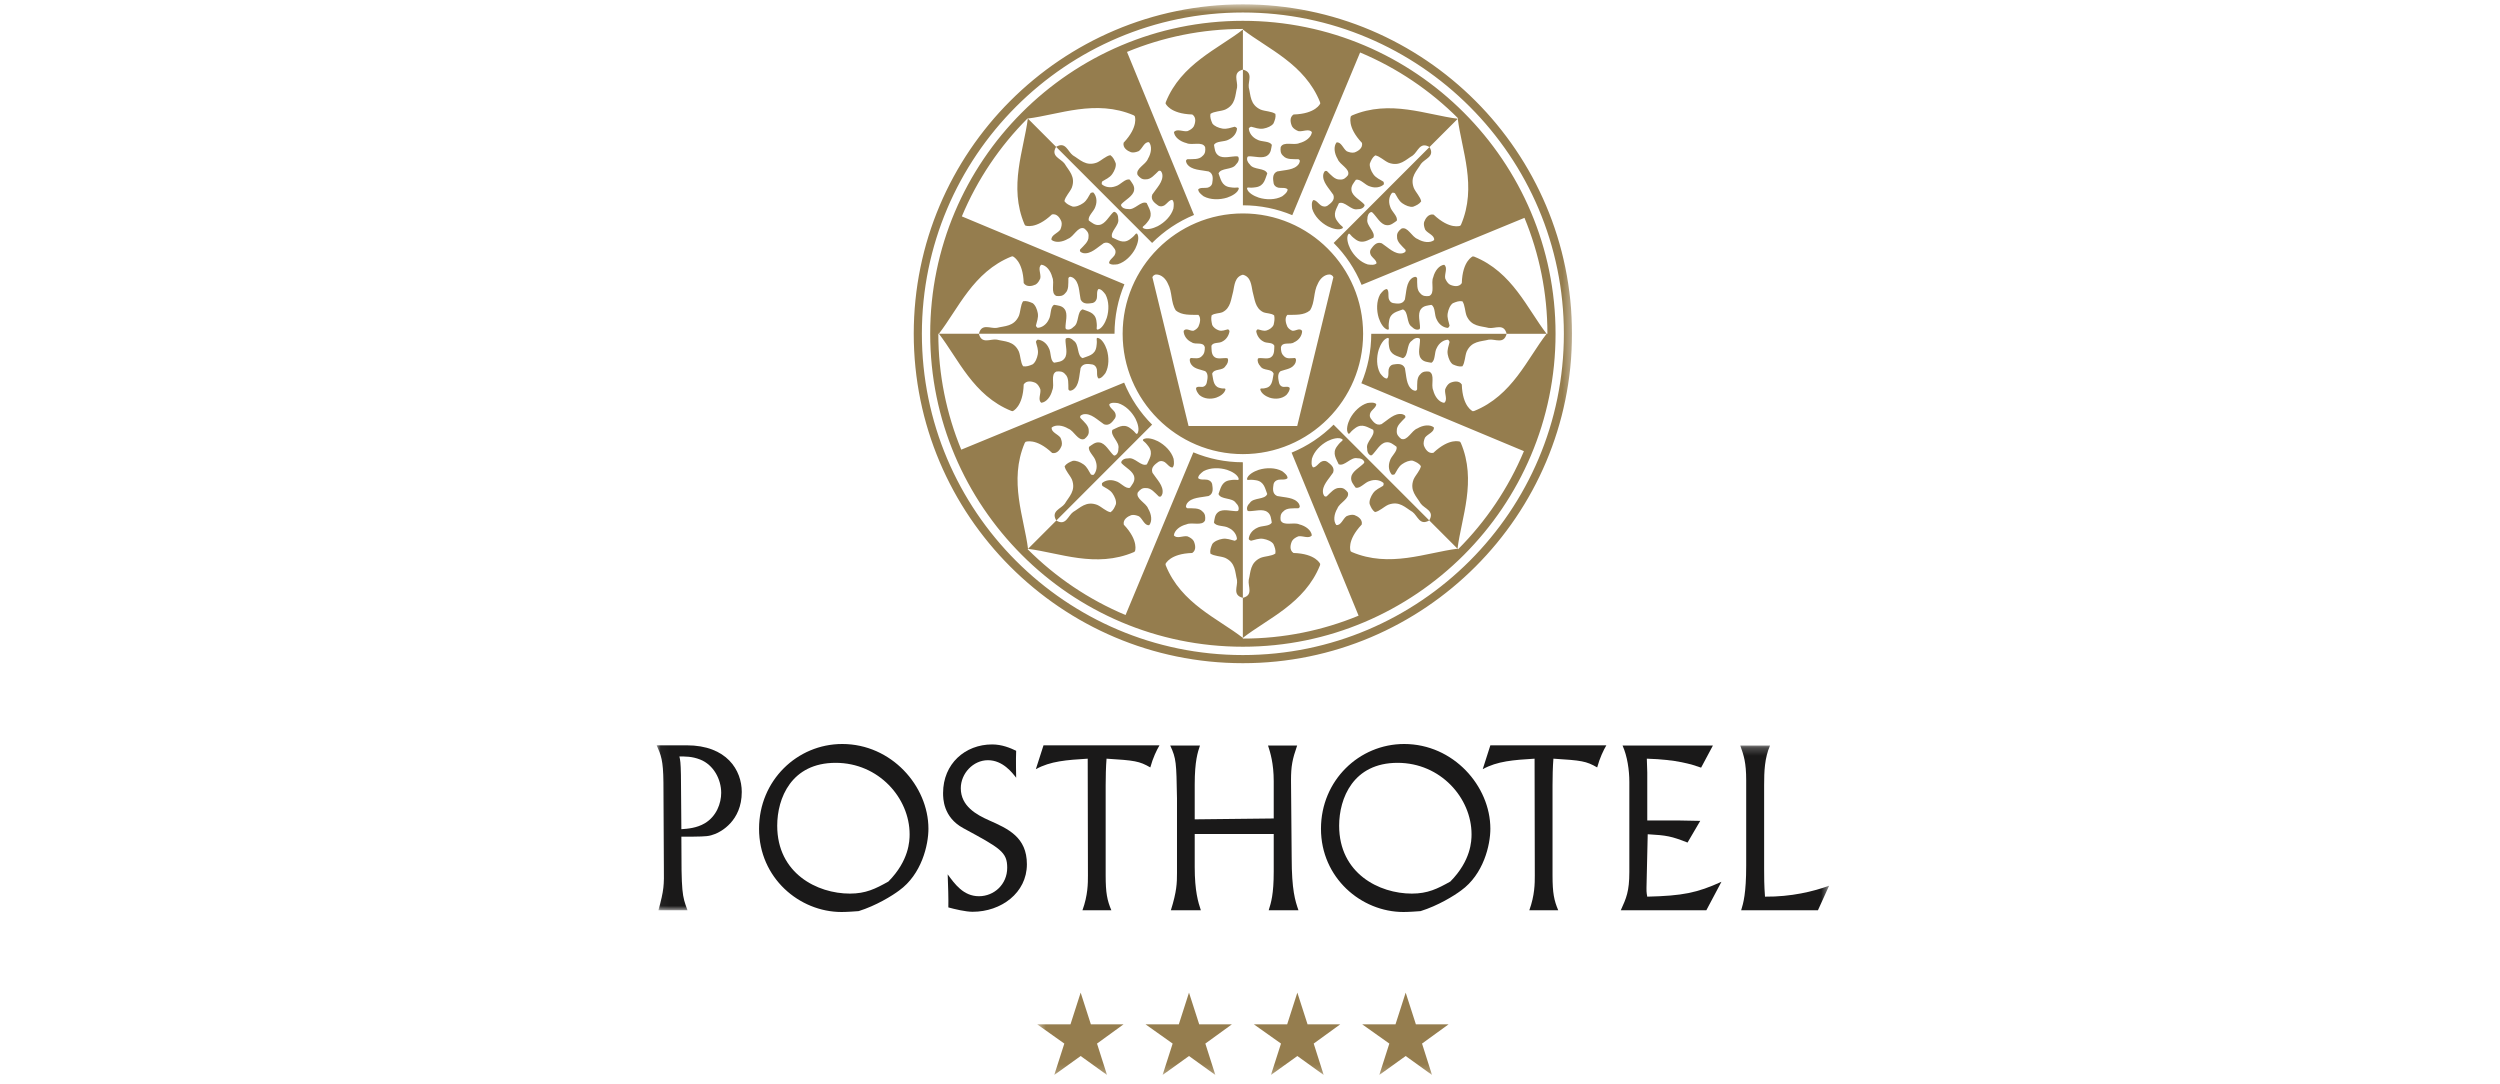 <?xml version="1.0" encoding="UTF-8"?>
<svg width="316px" height="137px" viewBox="0 0 316 137" version="1.1" xmlns="http://www.w3.org/2000/svg" xmlns:xlink="http://www.w3.org/1999/xlink">
    <!-- Generator: Sketch 52.6 (67491) - http://www.bohemiancoding.com/sketch -->
    <title>Moro-Post-Logo-Dark</title>
    <desc>Created with Sketch.</desc>
    <defs>
        <polygon id="path-1" points="0.044 0.549 115.702 0.549 115.702 115.056 0.044 115.056"></polygon>
        <polygon id="path-3" points="0.401 0.223 100.503 0.223 100.503 41.821 0.401 41.821"></polygon>
    </defs>
    <g id="Moro-Post-Logo-Dark" stroke="none" stroke-width="1" fill="none" fill-rule="evenodd">
        <g id="MO_Posthotel_cmyk-Copy-2" transform="translate(83, 0)">
            <g id="Group-4">
                <mask id="mask-2" fill="white">
                    <use xlink:href="#path-1"></use>
                </mask>
                <g id="Clip-2"></g>
                <path d="M85.102,34.694 C84.385,34.671 83.832,35.263 83.576,35.856 C82.998,36.905 83.232,38.226 82.584,39.23 C81.82,39.891 80.688,39.778 79.717,39.801 C79.348,40.188 79.531,40.871 79.717,41.282 C79.855,41.532 80.086,41.691 80.344,41.807 C80.759,41.874 81.291,41.374 81.588,41.83 C81.588,42.445 81.15,43.016 80.571,43.265 C80.086,43.632 79.093,43.13 78.908,43.904 C78.908,44.314 78.957,44.704 79.257,44.977 C79.601,45.41 80.155,45.273 80.667,45.249 C80.897,45.364 80.803,45.636 80.759,45.818 C80.433,46.64 79.531,46.663 78.862,46.914 C78.402,47.256 78.586,47.962 78.678,48.419 C78.748,48.671 78.931,48.853 79.162,48.897 C79.393,48.943 79.834,48.782 80.018,49.033 C80.04,49.376 79.811,49.671 79.601,49.925 C79.025,50.424 78.193,50.494 77.476,50.264 C77.015,50.106 76.412,49.742 76.295,49.218 C76.388,48.964 76.344,49.239 77.106,49.013 C77.87,48.782 77.845,47.871 77.986,47.233 C77.706,46.526 76.69,46.936 76.295,46.274 C76.065,46.026 75.902,45.682 75.996,45.34 L76.089,45.273 C76.617,45.204 77.407,45.5 77.801,45.023 C78.099,44.679 78.055,44.131 78.077,43.7 C77.823,43.198 77.106,43.451 76.667,43.152 C76.18,42.902 75.857,42.376 75.786,41.854 C75.81,41.761 75.88,41.67 75.972,41.624 C76.344,41.691 76.712,41.896 77.126,41.761 C77.476,41.647 77.845,41.396 77.986,41.053 C78.077,40.644 78.144,40.278 78.055,39.868 C77.683,39.571 77.106,39.64 76.667,39.456 C75.625,38.933 75.601,37.794 75.324,36.835 C75.166,36.06 75.117,34.976 74.099,34.725 C73.082,34.976 73.036,36.06 72.875,36.835 C72.597,37.794 72.574,38.933 71.532,39.456 C71.094,39.64 70.518,39.571 70.146,39.868 C70.055,40.278 70.124,40.644 70.217,41.053 C70.356,41.396 70.725,41.647 71.072,41.761 C71.488,41.896 71.858,41.691 72.227,41.624 C72.321,41.67 72.387,41.761 72.412,41.854 C72.341,42.376 72.019,42.902 71.532,43.152 C71.094,43.451 70.377,43.198 70.124,43.7 C70.146,44.131 70.099,44.679 70.4,45.023 C70.795,45.5 71.579,45.204 72.111,45.273 L72.202,45.34 C72.296,45.682 72.133,46.026 71.903,46.274 C71.51,46.936 70.492,46.526 70.217,47.233 C70.356,47.871 70.33,48.782 71.094,49.013 C71.858,49.239 71.815,48.964 71.903,49.218 C71.787,49.742 71.188,50.106 70.725,50.264 C70.009,50.494 69.175,50.424 68.598,49.925 C68.391,49.671 68.16,49.376 68.183,49.033 C68.366,48.782 68.806,48.943 69.038,48.897 C69.269,48.853 69.453,48.671 69.522,48.419 C69.615,47.962 69.801,47.256 69.338,46.914 C68.668,46.663 67.766,46.64 67.445,45.818 C67.396,45.636 67.304,45.364 67.535,45.249 C68.044,45.273 68.598,45.41 68.947,44.977 C69.246,44.704 69.291,44.314 69.291,43.904 C69.104,43.13 68.114,43.632 67.628,43.265 C67.051,43.016 66.612,42.445 66.612,41.83 C66.912,41.374 67.445,41.874 67.86,41.807 C68.114,41.691 68.344,41.532 68.482,41.282 C68.668,40.871 68.851,40.188 68.482,39.801 C67.512,39.778 66.38,39.891 65.616,39.23 C64.971,38.226 65.201,36.905 64.621,35.856 C64.368,35.263 63.816,34.671 63.098,34.694 C62.914,34.738 62.75,34.83 62.66,35.036 L67.232,53.846 C67.232,53.846 74.077,53.843 74.099,53.848 C74.124,53.843 80.968,53.846 80.968,53.846 L85.54,35.036 C85.446,34.83 85.286,34.738 85.102,34.694 Z M89.297,42.189 C89.297,50.577 82.479,57.4 74.099,57.4 C65.721,57.4 58.902,50.577 58.902,42.189 C58.902,33.802 65.721,26.978 74.099,26.978 C82.479,26.978 89.297,33.802 89.297,42.189 Z M112.594,42.192 C112.594,42.191 112.594,42.19 112.594,42.189 C112.594,37.003 111.559,32.055 109.694,27.535 L89.106,36.01 C88.283,34.013 87.077,32.215 85.575,30.71 L97.688,18.587 C98.412,19.798 97.095,20.055 96.613,20.711 C96.088,21.604 95.183,22.351 95.706,23.756 C95.957,24.329 96.541,24.881 96.638,25.452 C96.388,25.807 96.029,25.966 95.612,26.132 C95.207,26.204 94.668,25.982 94.259,25.696 C93.767,25.352 93.597,24.843 93.313,24.415 C93.195,24.351 93.059,24.336 92.963,24.368 C92.601,24.774 92.468,25.44 92.707,26.099 C92.869,26.741 93.724,27.323 93.548,27.905 C93.175,28.154 92.775,28.549 92.222,28.455 C91.476,28.354 91,27.353 90.459,26.848 L90.321,26.793 C89.959,26.917 89.828,27.3 89.835,27.698 C89.656,28.522 90.916,29.313 90.595,30.046 C89.95,30.31 89.233,30.912 88.353,30.268 C87.47,29.623 87.733,29.493 87.449,29.563 C87.129,30.013 87.381,30.866 87.672,31.446 C88.139,32.328 88.952,33.145 89.887,33.426 C90.282,33.481 90.733,33.532 90.989,33.291 C91.022,32.939 90.493,32.588 90.319,32.323 C90.146,32.052 90.124,31.746 90.267,31.517 C90.553,31.133 90.956,30.492 91.656,30.753 C92.473,31.288 93.309,32.202 94.271,32.016 C94.461,31.949 94.766,31.871 94.65,31.56 C94.168,31.05 93.55,30.564 93.587,29.929 C93.535,29.449 93.809,29.156 94.143,28.895 C94.94,28.594 95.437,29.936 96.177,30.206 C96.906,30.647 97.77,30.738 98.27,30.348 C98.366,29.748 97.474,29.516 97.151,29.045 C97.01,28.708 96.931,28.368 97.007,28.066 C97.17,27.615 97.558,26.991 98.208,27.127 C100.271,29.077 101.576,28.535 101.576,28.535 L101.677,28.392 C103.721,23.601 101.752,18.942 101.262,15.01 L101.31,14.961 C97.787,11.433 93.582,8.586 88.916,6.632 L80.344,27.198 C78.423,26.395 76.315,25.951 74.104,25.95 L74.104,8.8 C75.472,9.144 74.722,10.257 74.846,11.063 C75.105,12.065 74.992,13.234 76.356,13.858 C76.938,14.084 77.741,14.061 78.212,14.397 C78.286,14.825 78.145,15.19 77.967,15.604 C77.732,15.941 77.194,16.166 76.702,16.253 C76.112,16.358 75.632,16.118 75.13,16.017 C74.999,16.056 74.893,16.141 74.849,16.231 C74.879,16.775 75.255,17.34 75.89,17.636 C76.457,17.976 77.473,17.782 77.761,18.318 C77.673,18.758 77.669,19.321 77.211,19.646 C76.612,20.102 75.568,19.732 74.829,19.757 L74.693,19.817 C74.525,20.16 74.703,20.524 74.989,20.8 C75.444,21.509 76.894,21.177 77.185,21.922 C76.916,22.565 76.834,23.499 75.756,23.665 C74.677,23.835 74.77,23.557 74.619,23.808 C74.711,24.353 75.491,24.777 76.108,24.981 C77.061,25.274 78.212,25.278 79.072,24.813 C79.39,24.573 79.746,24.29 79.756,23.939 C79.531,23.665 78.909,23.792 78.598,23.727 C78.284,23.658 78.053,23.458 77.991,23.195 C77.922,22.72 77.755,21.981 78.435,21.671 C79.39,21.471 80.627,21.526 81.176,20.714 C81.264,20.531 81.424,20.26 81.122,20.123 C80.421,20.104 79.641,20.197 79.218,19.722 C78.841,19.419 78.829,19.018 78.88,18.598 C79.232,17.82 80.531,18.418 81.245,18.086 C82.072,17.88 82.747,17.334 82.824,16.704 C82.469,16.212 81.675,16.678 81.113,16.575 C80.776,16.436 80.48,16.252 80.321,15.984 C80.117,15.549 79.951,14.834 80.506,14.471 C83.343,14.388 83.882,13.082 83.882,13.082 L83.853,12.91 C81.913,8.076 77.23,6.174 74.104,3.74 L74.104,3.659 C74.102,3.659 74.1,3.659 74.1,3.659 C68.915,3.659 63.971,4.696 59.453,6.563 L67.922,27.172 C65.926,27.996 64.129,29.203 62.627,30.707 L50.491,18.562 C51.702,17.837 51.958,19.154 52.615,19.637 C53.507,20.162 54.253,21.068 55.657,20.545 C56.227,20.293 56.779,19.71 57.349,19.613 C57.705,19.863 57.862,20.222 58.029,20.64 C58.102,21.046 57.879,21.584 57.594,21.993 C57.251,22.485 56.742,22.655 56.315,22.938 C56.25,23.059 56.236,23.194 56.269,23.289 C56.674,23.652 57.338,23.787 57.996,23.546 C58.638,23.386 59.219,22.529 59.8,22.705 C60.049,23.078 60.444,23.48 60.35,24.033 C60.249,24.779 59.25,25.256 58.746,25.797 L58.691,25.935 C58.813,26.296 59.197,26.428 59.596,26.421 C60.417,26.6 61.207,25.338 61.94,25.66 C62.204,26.306 62.806,27.024 62.162,27.904 C61.518,28.788 61.388,28.525 61.458,28.809 C61.908,29.129 62.759,28.877 63.339,28.586 C64.22,28.119 65.036,27.307 65.316,26.369 C65.372,25.975 65.423,25.522 65.182,25.267 C64.83,25.233 64.48,25.763 64.213,25.937 C63.943,26.111 63.638,26.132 63.408,25.99 C63.025,25.704 62.384,25.3 62.645,24.6 C63.181,23.781 64.095,22.945 63.909,21.982 C63.842,21.791 63.763,21.485 63.453,21.603 C62.943,22.084 62.457,22.702 61.823,22.666 C61.343,22.719 61.049,22.444 60.79,22.111 C60.489,21.311 61.83,20.814 62.099,20.075 C62.539,19.344 62.631,18.48 62.24,17.979 C61.641,17.883 61.41,18.775 60.939,19.099 C60.604,19.24 60.263,19.32 59.962,19.243 C59.512,19.08 58.888,18.692 59.023,18.041 C60.971,15.975 60.43,14.67 60.43,14.67 L60.288,14.568 C55.5,12.523 50.846,14.493 46.917,14.983 L46.998,15.065 L46.891,14.958 C43.37,18.483 40.529,22.686 38.577,27.352 L59.125,35.932 C58.321,37.856 57.876,39.968 57.875,42.185 L40.731,42.185 C41.074,40.815 42.186,41.566 42.992,41.443 C43.993,41.182 45.161,41.296 45.785,39.932 C46.01,39.35 45.988,38.546 46.322,38.075 C46.75,38 47.116,38.143 47.528,38.32 C47.866,38.555 48.089,39.094 48.177,39.584 C48.282,40.176 48.043,40.656 47.941,41.158 C47.979,41.289 48.065,41.395 48.156,41.44 C48.699,41.409 49.264,41.033 49.559,40.398 C49.899,39.83 49.705,38.814 50.24,38.527 C50.679,38.614 51.243,38.618 51.566,39.076 C52.023,39.675 51.653,40.719 51.679,41.459 L51.738,41.595 C52.08,41.764 52.444,41.586 52.721,41.299 C53.429,40.844 53.096,39.393 53.841,39.102 C54.483,39.371 55.417,39.454 55.582,40.532 C55.752,41.611 55.475,41.517 55.724,41.669 C56.269,41.577 56.693,40.797 56.897,40.18 C57.19,39.227 57.193,38.075 56.729,37.213 C56.489,36.895 56.206,36.539 55.856,36.529 C55.582,36.754 55.709,37.377 55.644,37.689 C55.575,38.003 55.375,38.234 55.112,38.296 C54.638,38.364 53.9,38.533 53.59,37.852 C53.391,36.895 53.446,35.657 52.634,35.108 C52.452,35.02 52.18,34.859 52.044,35.162 C52.023,35.863 52.117,36.644 51.643,37.067 C51.34,37.444 50.939,37.458 50.52,37.406 C49.742,37.054 50.34,35.753 50.007,35.039 C49.802,34.211 49.257,33.535 48.627,33.458 C48.136,33.814 48.602,34.608 48.498,35.171 C48.36,35.508 48.175,35.805 47.908,35.964 C47.475,36.168 46.76,36.334 46.395,35.779 C46.314,32.939 45.008,32.399 45.008,32.399 L44.837,32.428 C40.007,34.37 38.107,39.058 35.675,42.185 L35.604,42.185 C35.604,42.186 35.604,42.187 35.604,42.189 C35.604,47.373 36.64,52.319 38.503,56.837 L59.091,48.363 C59.914,50.365 61.123,52.167 62.628,53.674 L50.517,65.796 C49.792,64.586 51.108,64.329 51.591,63.671 C52.115,62.778 53.021,62.032 52.499,60.627 C52.247,60.056 51.664,59.504 51.567,58.932 C51.816,58.577 52.175,58.419 52.594,58.252 C52.999,58.18 53.537,58.402 53.945,58.688 C54.437,59.032 54.607,59.541 54.89,59.968 C55.009,60.033 55.145,60.047 55.24,60.014 C55.602,59.608 55.736,58.943 55.497,58.285 C55.336,57.643 54.481,57.061 54.656,56.48 C55.029,56.231 55.43,55.834 55.983,55.929 C56.729,56.031 57.204,57.03 57.745,57.535 L57.884,57.589 C58.245,57.467 58.376,57.083 58.369,56.684 C58.548,55.862 57.288,55.071 57.609,54.338 C58.254,54.074 58.972,53.471 59.85,54.117 C60.734,54.761 60.471,54.889 60.755,54.821 C61.074,54.37 60.823,53.518 60.531,52.938 C60.065,52.056 59.254,51.239 58.317,50.958 C57.923,50.902 57.47,50.852 57.217,51.092 C57.182,51.445 57.711,51.796 57.886,52.063 C58.059,52.333 58.08,52.639 57.939,52.868 C57.652,53.252 57.249,53.893 56.549,53.632 C55.731,53.096 54.896,52.182 53.934,52.368 C53.743,52.435 53.437,52.514 53.555,52.824 C54.037,53.334 54.653,53.82 54.617,54.455 C54.67,54.935 54.396,55.229 54.063,55.489 C53.264,55.791 52.768,54.448 52.027,54.178 C51.298,53.738 50.435,53.646 49.935,54.037 C49.839,54.637 50.73,54.868 51.054,55.339 C51.195,55.675 51.273,56.016 51.197,56.318 C51.034,56.769 50.647,57.393 49.997,57.258 C47.932,55.307 46.628,55.85 46.628,55.85 L46.527,55.991 C44.484,60.783 46.452,65.442 46.942,69.374 L50.517,65.796 L46.894,69.422 C50.414,72.945 54.612,75.787 59.27,77.741 L67.841,57.175 C69.766,57.981 71.88,58.429 74.096,58.429 L74.096,75.567 C72.729,75.223 73.479,74.11 73.355,73.304 C73.095,72.301 73.208,71.133 71.846,70.508 C71.265,70.283 70.462,70.305 69.991,69.97 C69.916,69.542 70.058,69.176 70.236,68.763 C70.471,68.425 71.009,68.201 71.499,68.114 C72.089,68.009 72.569,68.248 73.071,68.351 C73.202,68.312 73.308,68.226 73.352,68.135 C73.322,67.592 72.947,67.026 72.312,66.731 C71.744,66.39 70.729,66.585 70.442,66.049 C70.529,65.61 70.534,65.045 70.991,64.722 C71.59,64.265 72.632,64.635 73.371,64.609 L73.508,64.55 C73.677,64.207 73.498,63.843 73.211,63.566 C72.757,62.858 71.308,63.191 71.017,62.445 C71.286,61.802 71.368,60.868 72.445,60.702 C73.524,60.532 73.43,60.809 73.582,60.56 C73.49,60.014 72.71,59.59 72.094,59.386 C71.141,59.093 69.991,59.09 69.13,59.554 C68.812,59.794 68.456,60.077 68.446,60.428 C68.671,60.702 69.294,60.575 69.605,60.64 C69.919,60.709 70.15,60.91 70.212,61.173 C70.28,61.647 70.448,62.386 69.768,62.696 C68.812,62.896 67.575,62.841 67.026,63.653 C66.939,63.835 66.778,64.108 67.08,64.243 C67.781,64.264 68.561,64.171 68.984,64.645 C69.36,64.948 69.374,65.35 69.322,65.769 C68.971,66.547 67.671,65.949 66.957,66.282 C66.13,66.487 65.455,67.033 65.378,67.663 C65.733,68.155 66.527,67.688 67.089,67.792 C67.426,67.93 67.723,68.116 67.882,68.383 C68.085,68.817 68.252,69.532 67.697,69.897 C64.859,69.979 64.32,71.286 64.32,71.286 L64.348,71.457 C66.289,76.292 70.973,78.192 74.096,80.627 L74.096,80.718 L74.098,80.718 C79.275,80.718 84.213,79.683 88.726,77.821 L80.258,57.215 C82.259,56.392 84.06,55.184 85.566,53.678 L101.3,69.427 C104.825,65.9 107.668,61.694 109.623,57.025 L89.076,48.445 C89.878,46.521 90.324,44.409 90.325,42.192 L107.438,42.192 C107.094,43.562 105.982,42.811 105.177,42.934 C104.175,43.195 103.008,43.081 102.384,44.446 C102.158,45.028 102.181,45.832 101.845,46.304 C101.418,46.378 101.053,46.236 100.64,46.059 C100.302,45.824 100.078,45.285 99.991,44.792 C99.886,44.202 100.126,43.721 100.227,43.218 C100.188,43.088 100.103,42.981 100.013,42.937 C99.47,42.968 98.905,43.344 98.609,43.979 C98.27,44.547 98.463,45.564 97.928,45.852 C97.489,45.764 96.926,45.76 96.601,45.302 C96.145,44.702 96.515,43.658 96.49,42.918 L96.431,42.781 C96.088,42.613 95.724,42.791 95.448,43.077 C94.74,43.533 95.072,44.985 94.327,45.276 C93.685,45.006 92.751,44.925 92.585,43.846 C92.416,42.765 92.693,42.859 92.443,42.707 C91.899,42.799 91.474,43.581 91.271,44.197 C90.978,45.152 90.975,46.304 91.439,47.165 C91.678,47.483 91.962,47.839 92.312,47.849 C92.585,47.624 92.459,47.001 92.524,46.69 C92.593,46.376 92.793,46.145 93.055,46.083 C93.53,46.014 94.268,45.846 94.578,46.527 C94.778,47.483 94.723,48.721 95.534,49.27 C95.716,49.358 95.988,49.519 96.125,49.216 C96.144,48.515 96.051,47.734 96.525,47.311 C96.828,46.933 97.229,46.921 97.649,46.972 C98.426,47.324 97.828,48.625 98.16,49.34 C98.366,50.167 98.912,50.843 99.541,50.92 C100.032,50.565 99.566,49.77 99.67,49.207 C99.808,48.87 99.993,48.573 100.26,48.414 C100.694,48.211 101.409,48.044 101.772,48.599 C101.854,51.439 103.16,51.978 103.16,51.978 L103.331,51.95 C108.161,50.008 110.061,45.321 112.493,42.192 L112.594,42.192 Z M101.23,69.357 L97.655,65.779 C96.445,66.503 96.188,65.185 95.532,64.703 C94.641,64.178 93.895,63.272 92.49,63.795 C91.919,64.047 91.367,64.632 90.796,64.727 C90.441,64.478 90.284,64.119 90.118,63.701 C90.045,63.296 90.267,62.757 90.552,62.347 C90.896,61.855 91.405,61.685 91.832,61.401 C91.896,61.281 91.912,61.145 91.879,61.051 C91.473,60.688 90.808,60.554 90.15,60.794 C89.509,60.955 88.927,61.811 88.346,61.636 C88.097,61.263 87.703,60.861 87.796,60.308 C87.897,59.561 88.896,59.084 89.402,58.543 L89.456,58.405 C89.332,58.043 88.95,57.912 88.552,57.919 C87.73,57.74 86.938,59.001 86.206,58.68 C85.942,58.035 85.341,57.317 85.986,56.436 C86.629,55.552 86.758,55.815 86.689,55.53 C86.239,55.21 85.387,55.462 84.807,55.754 C83.927,56.222 83.11,57.035 82.829,57.971 C82.774,58.366 82.723,58.819 82.964,59.073 C83.316,59.107 83.667,58.578 83.932,58.404 C84.202,58.23 84.508,58.208 84.737,58.351 C85.121,58.638 85.762,59.041 85.501,59.741 C84.966,60.56 84.052,61.396 84.238,62.359 C84.305,62.55 84.383,62.855 84.694,62.738 C85.203,62.256 85.688,61.638 86.323,61.675 C86.804,61.622 87.096,61.897 87.357,62.231 C87.658,63.029 86.316,63.526 86.046,64.266 C85.606,64.997 85.515,65.861 85.905,66.361 C86.504,66.457 86.736,65.565 87.207,65.242 C87.543,65.101 87.883,65.021 88.185,65.098 C88.635,65.261 89.258,65.649 89.123,66.299 C87.174,68.365 87.717,69.671 87.717,69.671 L87.858,69.772 C92.646,71.817 97.301,69.847 101.23,69.357 Z M113.622,42.189 C113.622,64.001 95.892,81.746 74.098,81.746 C52.304,81.746 34.577,64.001 34.577,42.189 C34.577,20.376 52.304,2.631 74.098,2.631 C95.892,2.631 113.622,20.376 113.622,42.189 Z M74.096,80.627 C77.222,78.192 81.905,76.292 83.846,71.457 L83.874,71.286 C83.874,71.286 83.335,69.979 80.497,69.897 C79.943,69.532 80.109,68.817 80.313,68.383 C80.472,68.116 80.768,67.93 81.105,67.792 C81.667,67.688 82.461,68.155 82.816,67.663 C82.739,67.033 82.064,66.487 81.237,66.282 C80.523,65.949 79.224,66.547 78.872,65.769 C78.821,65.35 78.834,64.948 79.211,64.645 C79.634,64.171 80.413,64.264 81.114,64.243 C81.416,64.108 81.255,63.835 81.168,63.653 C80.619,62.841 79.383,62.896 78.427,62.696 C77.748,62.386 77.916,61.647 77.983,61.173 C78.045,60.91 78.276,60.709 78.59,60.64 C78.901,60.575 79.524,60.702 79.749,60.428 C79.738,60.077 79.383,59.794 79.064,59.554 C78.204,59.09 77.053,59.093 76.1,59.386 C75.483,59.59 74.703,60.014 74.612,60.56 C74.763,60.809 74.67,60.532 75.749,60.702 C76.826,60.868 76.908,61.802 77.178,62.445 C76.886,63.191 75.437,62.858 74.981,63.566 C74.695,63.843 74.517,64.207 74.686,64.55 L74.822,64.609 C75.561,64.635 76.604,64.265 77.203,64.722 C77.661,65.045 77.666,65.61 77.753,66.049 C77.466,66.585 76.45,66.39 75.882,66.731 C75.248,67.026 74.872,67.592 74.84,68.135 C74.885,68.226 74.992,68.312 75.122,68.351 C75.624,68.248 76.104,68.009 76.695,68.114 C77.186,68.201 77.724,68.425 77.959,68.763 C78.137,69.176 78.279,69.542 78.204,69.97 C77.733,70.305 76.93,70.283 76.348,70.508 C74.985,71.133 75.099,72.301 74.838,73.304 C74.715,74.11 75.465,75.223 74.096,75.567 L74.096,80.627 Z M74.1,0.549 C97.04,0.549 115.702,19.227 115.702,42.188 C115.702,65.148 97.04,83.827 74.1,83.827 C51.16,83.827 32.497,65.148 32.497,42.188 C32.497,19.227 51.16,0.549 74.1,0.549 Z M74.1,1.578 C51.727,1.578 33.525,19.795 33.525,42.188 C33.525,64.581 51.727,82.799 74.1,82.799 C96.473,82.799 114.674,64.581 114.674,42.188 C114.674,19.795 96.473,1.578 74.1,1.578 Z M74.104,3.74 C70.979,6.174 66.297,8.076 64.356,12.91 L64.328,13.082 C64.328,13.082 64.866,14.388 67.704,14.471 C68.259,14.834 68.093,15.549 67.889,15.984 C67.731,16.252 67.433,16.436 67.097,16.575 C66.535,16.678 65.741,16.212 65.385,16.704 C65.462,17.334 66.138,17.88 66.965,18.086 C67.678,18.418 68.979,17.82 69.33,18.598 C69.382,19.018 69.368,19.419 68.991,19.722 C68.568,20.197 67.789,20.104 67.088,20.123 C66.785,20.26 66.945,20.531 67.034,20.714 C67.582,21.526 68.82,21.471 69.775,21.671 C70.455,21.981 70.286,22.72 70.219,23.195 C70.156,23.458 69.925,23.658 69.613,23.727 C69.3,23.792 68.679,23.665 68.453,23.939 C68.464,24.29 68.82,24.573 69.137,24.813 C69.999,25.278 71.149,25.274 72.102,24.981 C72.718,24.777 73.498,24.353 73.59,23.808 C73.438,23.557 73.532,23.835 72.452,23.665 C71.376,23.499 71.294,22.565 71.023,21.922 C71.316,21.177 72.765,21.509 73.22,20.8 C73.506,20.524 73.685,20.16 73.516,19.817 L73.379,19.757 C72.64,19.732 71.597,20.102 70.999,19.646 C70.54,19.321 70.536,18.758 70.45,18.318 C70.735,17.782 71.751,17.976 72.319,17.636 C72.954,17.34 73.33,16.775 73.36,16.231 C73.316,16.141 73.21,16.056 73.079,16.017 C72.577,16.118 72.097,16.358 71.507,16.253 C71.016,16.166 70.479,15.941 70.242,15.604 C70.066,15.19 69.923,14.825 69.999,14.397 C70.468,14.061 71.273,14.084 71.853,13.858 C73.216,13.234 73.103,12.065 73.363,11.063 C73.486,10.257 72.737,9.144 74.104,8.8 L74.104,3.74 Z M35.675,42.185 C38.107,45.312 40.007,50 44.837,51.942 L45.008,51.971 C45.008,51.971 46.314,51.431 46.395,48.591 C46.76,48.036 47.475,48.203 47.908,48.406 C48.175,48.565 48.36,48.862 48.498,49.199 C48.602,49.762 48.136,50.557 48.627,50.912 C49.257,50.835 49.802,50.159 50.007,49.331 C50.34,48.617 49.742,47.316 50.52,46.964 C50.939,46.913 51.34,46.926 51.643,47.304 C52.117,47.727 52.023,48.507 52.044,49.208 C52.18,49.511 52.452,49.35 52.634,49.262 C53.446,48.713 53.391,47.475 53.59,46.519 C53.9,45.839 54.638,46.007 55.112,46.075 C55.375,46.137 55.575,46.368 55.644,46.682 C55.709,46.994 55.582,47.616 55.856,47.842 C56.206,47.831 56.489,47.475 56.729,47.157 C57.193,46.296 57.19,45.143 56.897,44.189 C56.693,43.572 56.269,42.792 55.724,42.7 C55.475,42.852 55.752,42.758 55.582,43.838 C55.417,44.917 54.483,44.999 53.841,45.269 C53.096,44.977 53.429,43.526 52.721,43.07 C52.444,42.784 52.08,42.605 51.738,42.774 L51.679,42.911 C51.653,43.65 52.023,44.695 51.566,45.294 C51.243,45.752 50.679,45.757 50.24,45.844 C49.705,45.557 49.899,44.54 49.559,43.971 C49.264,43.337 48.699,42.961 48.156,42.929 C48.065,42.974 47.979,43.08 47.941,43.211 C48.043,43.713 48.282,44.194 48.177,44.785 C48.089,45.276 47.866,45.816 47.528,46.051 C47.116,46.228 46.75,46.371 46.322,46.296 C45.988,45.824 46.01,45.02 45.785,44.438 C45.161,43.074 43.993,43.188 42.992,42.926 C42.186,42.803 41.074,43.554 40.731,42.185 L35.675,42.185 Z M112.493,42.192 C110.061,39.064 108.161,34.378 103.331,32.435 L103.16,32.407 C103.16,32.407 101.854,32.945 101.772,35.786 C101.409,36.342 100.694,36.176 100.26,35.971 C99.993,35.813 99.808,35.515 99.67,35.178 C99.566,34.616 100.032,33.821 99.541,33.465 C98.912,33.543 98.366,34.219 98.16,35.047 C97.828,35.76 98.426,37.062 97.649,37.413 C97.229,37.466 96.828,37.451 96.525,37.075 C96.051,36.651 96.144,35.872 96.125,35.169 C95.988,34.867 95.716,35.027 95.534,35.116 C94.723,35.664 94.778,36.903 94.578,37.859 C94.268,38.539 93.53,38.371 93.055,38.303 C92.793,38.24 92.593,38.01 92.524,37.697 C92.459,37.384 92.585,36.762 92.312,36.536 C91.962,36.547 91.678,36.903 91.439,37.221 C90.975,38.083 90.978,39.235 91.271,40.188 C91.474,40.805 91.899,41.585 92.443,41.678 C92.693,41.525 92.416,41.62 92.585,40.538 C92.751,39.462 93.685,39.379 94.327,39.108 C95.072,39.401 94.74,40.851 95.448,41.307 C95.724,41.593 96.088,41.772 96.431,41.603 L96.49,41.467 C96.515,40.726 96.145,39.683 96.601,39.084 C96.926,38.625 97.489,38.621 97.928,38.535 C98.463,38.82 98.27,39.837 98.609,40.405 C98.905,41.041 99.47,41.417 100.013,41.448 C100.103,41.403 100.188,41.297 100.227,41.166 C100.126,40.664 99.886,40.183 99.991,39.592 C100.078,39.101 100.302,38.563 100.64,38.327 C101.053,38.15 101.418,38.007 101.845,38.083 C102.181,38.553 102.158,39.358 102.384,39.939 C103.008,41.303 104.175,41.19 105.177,41.451 C105.982,41.574 107.094,40.823 107.438,42.192 L112.493,42.192 Z M46.942,69.374 C50.871,69.865 55.526,71.836 60.313,69.79 L60.455,69.689 C60.455,69.689 60.997,68.384 59.049,66.318 C58.913,65.667 59.537,65.278 59.987,65.116 C60.288,65.04 60.63,65.118 60.965,65.26 C61.436,65.583 61.667,66.475 62.266,66.379 C62.657,65.878 62.565,65.015 62.125,64.285 C61.856,63.544 60.514,63.047 60.815,62.248 C61.075,61.915 61.368,61.64 61.849,61.693 C62.483,61.657 62.969,62.274 63.478,62.756 C63.789,62.874 63.867,62.567 63.935,62.376 C64.12,61.414 63.206,60.578 62.672,59.76 C62.41,59.06 63.051,58.656 63.434,58.369 C63.664,58.227 63.969,58.248 64.239,58.421 C64.506,58.596 64.856,59.126 65.209,59.091 C65.448,58.836 65.398,58.384 65.342,57.989 C65.062,57.052 64.246,56.24 63.364,55.773 C62.785,55.48 61.932,55.229 61.482,55.549 C61.413,55.833 61.543,55.571 62.187,56.455 C62.832,57.334 62.229,58.053 61.966,58.698 C61.233,59.019 60.443,57.758 59.62,57.937 C59.222,57.931 58.839,58.061 58.716,58.423 L58.771,58.562 C59.275,59.103 60.274,59.58 60.375,60.326 C60.47,60.88 60.075,61.281 59.825,61.654 C59.245,61.83 58.664,60.974 58.021,60.812 C57.364,60.572 56.699,60.706 56.293,61.068 C56.26,61.163 56.275,61.3 56.34,61.419 C56.766,61.703 57.275,61.873 57.619,62.365 C57.905,62.774 58.127,63.314 58.055,63.719 C57.889,64.137 57.73,64.496 57.375,64.746 C56.805,64.649 56.252,64.065 55.682,63.814 C54.278,63.29 53.532,64.196 52.639,64.721 C51.983,65.204 51.726,66.522 50.517,65.796 L46.942,69.374 Z M101.262,15.01 C97.332,14.518 92.679,12.549 87.891,14.593 L87.75,14.695 C87.75,14.695 87.207,16 89.156,18.067 C89.291,18.717 88.668,19.105 88.217,19.267 C87.916,19.345 87.576,19.265 87.24,19.125 C86.769,18.8 86.537,17.909 85.938,18.005 C85.548,18.505 85.639,19.369 86.08,20.1 C86.348,20.84 87.691,21.337 87.39,22.135 C87.13,22.47 86.836,22.744 86.355,22.691 C85.721,22.727 85.236,22.111 84.726,21.627 C84.416,21.51 84.337,21.816 84.271,22.007 C84.085,22.969 84.999,23.806 85.532,24.625 C85.794,25.324 85.153,25.728 84.77,26.016 C84.541,26.157 84.235,26.135 83.966,25.964 C83.699,25.788 83.348,25.258 82.996,25.292 C82.756,25.548 82.807,26 82.862,26.395 C83.144,27.332 83.96,28.144 84.84,28.611 C85.419,28.904 86.27,29.155 86.722,28.835 C86.791,28.55 86.661,28.813 86.017,27.929 C85.374,27.05 85.975,26.332 86.237,25.685 C86.971,25.365 87.762,26.625 88.584,26.446 C88.982,26.453 89.366,26.322 89.488,25.961 L89.434,25.822 C88.928,25.28 87.93,24.805 87.829,24.058 C87.734,23.504 88.13,23.102 88.379,22.73 C88.959,22.554 89.54,23.411 90.182,23.571 C90.84,23.812 91.505,23.677 91.911,23.315 C91.943,23.22 91.929,23.084 91.863,22.965 C91.438,22.68 90.928,22.51 90.585,22.019 C90.3,21.61 90.079,21.07 90.149,20.664 C90.317,20.247 90.474,19.887 90.829,19.639 C91.4,19.734 91.952,20.32 92.522,20.57 C93.927,21.093 94.672,20.187 95.564,19.662 C96.221,19.18 96.478,17.862 97.688,18.587 L101.262,15.01 Z M46.917,14.983 C46.427,18.916 44.459,23.575 46.502,28.367 L46.603,28.508 C46.603,28.508 47.907,29.051 49.971,27.1 C50.62,26.966 51.009,27.59 51.171,28.041 C51.249,28.342 51.169,28.683 51.028,29.019 C50.705,29.49 49.813,29.722 49.91,30.322 C50.41,30.713 51.273,30.621 52.002,30.18 C52.742,29.911 53.239,28.567 54.037,28.87 C54.37,29.13 54.645,29.423 54.591,29.904 C54.628,30.539 54.011,31.025 53.529,31.534 C53.412,31.845 53.718,31.924 53.909,31.991 C54.87,32.177 55.706,31.262 56.522,30.727 C57.222,30.466 57.625,31.107 57.913,31.491 C58.055,31.72 58.033,32.026 57.86,32.297 C57.685,32.563 57.156,32.914 57.19,33.266 C57.446,33.507 57.897,33.456 58.292,33.4 C59.228,33.12 60.04,32.303 60.506,31.421 C60.798,30.84 61.05,29.988 60.73,29.537 C60.446,29.468 60.708,29.598 59.825,30.243 C58.946,30.887 58.229,30.284 57.583,30.021 C57.262,29.287 58.523,28.497 58.344,27.673 C58.351,27.275 58.22,26.891 57.859,26.769 L57.72,26.823 C57.179,27.328 56.703,28.328 55.957,28.429 C55.405,28.524 55.003,28.129 54.63,27.879 C54.455,27.297 55.311,26.716 55.472,26.073 C55.712,25.416 55.577,24.749 55.215,24.343 C55.121,24.31 54.984,24.325 54.864,24.39 C54.582,24.817 54.411,25.326 53.92,25.67 C53.511,25.956 52.972,26.179 52.567,26.106 C52.15,25.94 51.791,25.782 51.541,25.427 C51.638,24.856 52.222,24.303 52.473,23.732 C52.996,22.326 52.09,21.579 51.566,20.686 C51.083,20.029 49.767,19.773 50.491,18.562 L46.917,14.983 Z M97.655,65.779 C98.379,64.567 97.062,64.311 96.581,63.654 C96.056,62.761 95.151,62.014 95.674,60.609 C95.924,60.038 96.508,59.485 96.604,58.915 C96.356,58.559 95.996,58.401 95.579,58.234 C95.174,58.163 94.635,58.385 94.226,58.67 C93.735,59.013 93.565,59.523 93.282,59.95 C93.162,60.014 93.026,60.029 92.931,59.997 C92.569,59.591 92.436,58.925 92.675,58.267 C92.836,57.624 93.692,57.043 93.515,56.462 C93.145,56.212 92.743,55.816 92.188,55.911 C91.443,56.012 90.967,57.012 90.427,57.518 L90.289,57.571 C89.927,57.449 89.796,57.065 89.804,56.667 C89.625,55.844 90.883,55.053 90.563,54.319 C89.917,54.056 89.2,53.453 88.321,54.097 C87.439,54.742 87.701,54.872 87.417,54.803 C87.097,54.352 87.348,53.5 87.64,52.919 C88.106,52.039 88.918,51.221 89.855,50.94 C90.249,50.885 90.7,50.833 90.956,51.074 C90.99,51.427 90.46,51.778 90.286,52.045 C90.113,52.314 90.091,52.62 90.233,52.85 C90.521,53.234 90.924,53.874 91.623,53.613 C92.441,53.079 93.277,52.164 94.238,52.349 C94.43,52.416 94.735,52.495 94.617,52.805 C94.135,53.316 93.518,53.801 93.555,54.436 C93.502,54.917 93.776,55.211 94.11,55.472 C94.907,55.773 95.405,54.429 96.144,54.16 C96.874,53.72 97.737,53.628 98.237,54.018 C98.333,54.618 97.442,54.85 97.117,55.321 C96.977,55.657 96.898,55.998 96.975,56.299 C97.137,56.751 97.525,57.375 98.175,57.239 C100.239,55.288 101.543,55.832 101.543,55.832 L101.645,55.973 C103.688,60.765 101.721,65.423 101.23,69.357 L97.655,65.779 Z" id="Fill-1" fill="#957D4E" mask="url(#mask-2)"></path>
                <path d="M3.125,104.811 C3.899,104.756 5.06,104.673 6.085,104.063 C7.579,103.178 8.159,101.516 8.159,100.215 C8.159,98.498 7.192,96.671 5.504,96.007 C4.453,95.591 3.567,95.619 2.875,95.619 C2.985,96.062 3.041,96.422 3.069,97.945 L3.125,104.811 Z M0.857,98.913 C0.83,96.062 0.553,95.453 0,94.207 L3.788,94.207 C8.879,94.207 10.759,97.363 10.759,100.105 C10.759,103.814 8.049,105.144 7.441,105.393 C6.61,105.725 6.25,105.725 4.618,105.752 L3.125,105.752 C3.125,112.979 3.207,113.172 3.899,115.056 L0.221,115.056 C0.94,112.48 0.94,111.872 0.913,109.656 L0.857,98.913 Z" id="Fill-3" fill="#1A1919" mask="url(#mask-2)"></path>
            </g>
            <path d="M31.975,105.448 C31.975,100.88 28.076,96.422 22.626,96.422 C17.01,96.422 15.24,100.907 15.24,104.368 C15.24,110.404 20.302,112.951 24.423,112.951 C26.443,112.951 27.659,112.342 29.292,111.428 C31.919,108.771 31.975,106.279 31.975,105.448 Z M23.373,115.277 C18.033,115.277 12.944,110.958 12.944,104.756 C12.944,98.636 17.785,94.041 23.456,94.041 C29.68,94.041 34.354,99.357 34.354,104.756 C34.354,106.805 33.497,110.515 30.648,112.563 C29.762,113.228 27.742,114.474 25.53,115.166 C25.143,115.194 24.091,115.277 23.373,115.277 Z" id="Fill-5" fill="#1A1919"></path>
            <path d="M41.876,96.09 C39.994,96.09 38.444,97.779 38.444,99.634 C38.444,101.904 40.437,102.984 41.986,103.676 C44.421,104.756 46.799,105.808 46.799,109.241 C46.799,112.868 43.535,115.249 39.938,115.249 C39.054,115.249 37.672,114.917 36.87,114.696 C36.897,113.643 36.841,111.899 36.787,110.515 C37.672,111.733 38.777,113.283 40.74,113.283 C42.65,113.283 44.311,111.789 44.311,109.684 C44.311,107.69 43.453,107.22 38.749,104.673 C36.205,103.289 36.205,100.907 36.205,100.243 C36.205,96.533 38.998,94.096 42.402,94.096 C43.646,94.096 44.698,94.54 45.443,94.899 C45.388,95.979 45.443,98.221 45.443,98.305 C44.947,97.668 43.758,96.09 41.876,96.09" id="Fill-6" fill="#1A1919"></path>
            <path d="M56.756,110.653 C56.756,112.895 56.949,113.81 57.475,115.056 L53.823,115.056 C54.515,113.145 54.515,111.65 54.515,110.653 L54.487,95.896 C51.833,96.062 49.786,96.2 47.931,97.225 L48.9,94.207 L63.56,94.207 C63.201,94.816 62.73,95.785 62.398,97.003 C61.015,96.2 60.407,96.117 56.867,95.896 C56.784,96.892 56.756,98.277 56.756,99.274 L56.756,110.653" id="Fill-7" fill="#1A1919"></path>
            <path d="M80.268,108.383 C80.268,112.508 80.71,113.865 81.125,115.056 L77.363,115.056 C77.666,114.086 77.999,113.061 77.999,110.154 L77.999,105.421 L68.012,105.421 L68.012,109.601 C68.012,112.647 68.455,114.059 68.787,115.056 L64.998,115.056 C65.745,112.674 65.772,111.623 65.772,110.349 L65.772,100.907 C65.689,96.395 65.689,95.896 64.915,94.235 L68.676,94.235 C68.399,95.065 68.012,96.173 68.012,99.163 L68.012,103.565 L77.999,103.455 L77.999,98.747 C77.999,96.477 77.556,95.093 77.279,94.235 L80.96,94.235 C80.351,95.979 80.184,96.837 80.184,98.636 L80.268,108.383" id="Fill-8" fill="#1A1919"></path>
            <path d="M103.003,105.448 C103.003,100.88 99.103,96.422 93.654,96.422 C88.039,96.422 86.268,100.907 86.268,104.368 C86.268,110.404 91.329,112.951 95.452,112.951 C97.47,112.951 98.687,112.342 100.32,111.428 C102.947,108.771 103.003,106.279 103.003,105.448 Z M94.4,115.277 C89.06,115.277 83.971,110.958 83.971,104.756 C83.971,98.636 88.812,94.041 94.484,94.041 C100.708,94.041 105.382,99.357 105.382,104.756 C105.382,106.805 104.525,110.515 101.676,112.563 C100.789,113.228 98.771,114.474 96.558,115.166 C96.171,115.194 95.12,115.277 94.4,115.277 Z" id="Fill-9" fill="#1A1919"></path>
            <path d="M113.24,110.653 C113.24,112.895 113.434,113.81 113.96,115.056 L110.306,115.056 C110.999,113.145 110.999,111.65 110.999,110.653 L110.971,95.896 C108.317,96.062 106.269,96.2 104.416,97.225 L105.383,94.207 L120.045,94.207 C119.685,94.816 119.215,95.785 118.883,97.003 C117.5,96.2 116.892,96.117 113.351,95.896 C113.267,96.892 113.24,98.277 113.24,99.274 L113.24,110.653" id="Fill-10" fill="#1A1919"></path>
            <path d="M132.02,97.031 C130.832,96.615 128.979,96.007 125.159,95.896 L125.215,97.64 L125.215,103.704 L129.006,103.704 L131.91,103.759 L130.305,106.5 C128.259,105.697 127.677,105.586 125.271,105.448 L125.131,111.595 C125.104,112.647 125.104,112.785 125.215,113.338 C129.669,113.228 131.494,112.868 134.592,111.456 L132.683,115.056 L121.868,115.056 C122.56,113.533 122.948,112.674 122.948,110.238 L122.948,98.83 C122.948,97.363 122.698,95.591 122.09,94.235 L133.513,94.235 L132.02,97.031" id="Fill-11" fill="#1A1919"></path>
            <g id="Group-18" transform="translate(47.698, 94.012)">
                <mask id="mask-4" fill="white">
                    <use xlink:href="#path-3"></use>
                </mask>
                <g id="Clip-13"></g>
                <path d="M92.288,15.838 C92.288,16.669 92.288,17.942 92.398,19.326 C95.717,19.355 98.538,18.662 100.503,17.942 L99.091,21.043 L89.385,21.043 C89.661,20.158 90.021,18.911 90.021,15.395 L90.021,4.624 C90.021,2.355 89.716,1.468 89.272,0.223 L93.035,0.223 C92.343,1.801 92.288,3.517 92.288,5.234 L92.288,15.838" id="Fill-12" fill="#1A1919" mask="url(#mask-4)"></path>
                <polyline id="Fill-14" fill="#957D4E" mask="url(#mask-4)" points="41.482 35.462 45.694 35.462 46.98 31.455 48.269 35.462 52.404 35.462 49.047 37.896 50.309 41.865 46.98 39.468 43.643 41.865 44.914 37.896 41.482 35.462"></polyline>
                <polyline id="Fill-15" fill="#957D4E" mask="url(#mask-4)" points="27.789 35.462 32.001 35.462 33.287 31.455 34.576 35.462 38.709 35.462 35.354 37.896 36.616 41.865 33.287 39.468 29.948 41.865 31.221 37.896 27.789 35.462"></polyline>
                <polyline id="Fill-16" fill="#957D4E" mask="url(#mask-4)" points="14.094 35.462 18.306 35.462 19.591 31.455 20.88 35.462 25.015 35.462 21.658 37.896 22.921 41.865 19.591 39.468 16.253 41.865 17.525 37.896 14.094 35.462"></polyline>
                <polyline id="Fill-17" fill="#957D4E" mask="url(#mask-4)" points="0.401 35.462 4.611 35.462 5.898 31.455 7.187 35.462 11.32 35.462 7.965 37.896 9.228 41.865 5.898 39.468 2.559 41.865 3.832 37.896 0.401 35.462"></polyline>
            </g>
        </g>
    </g>
</svg>